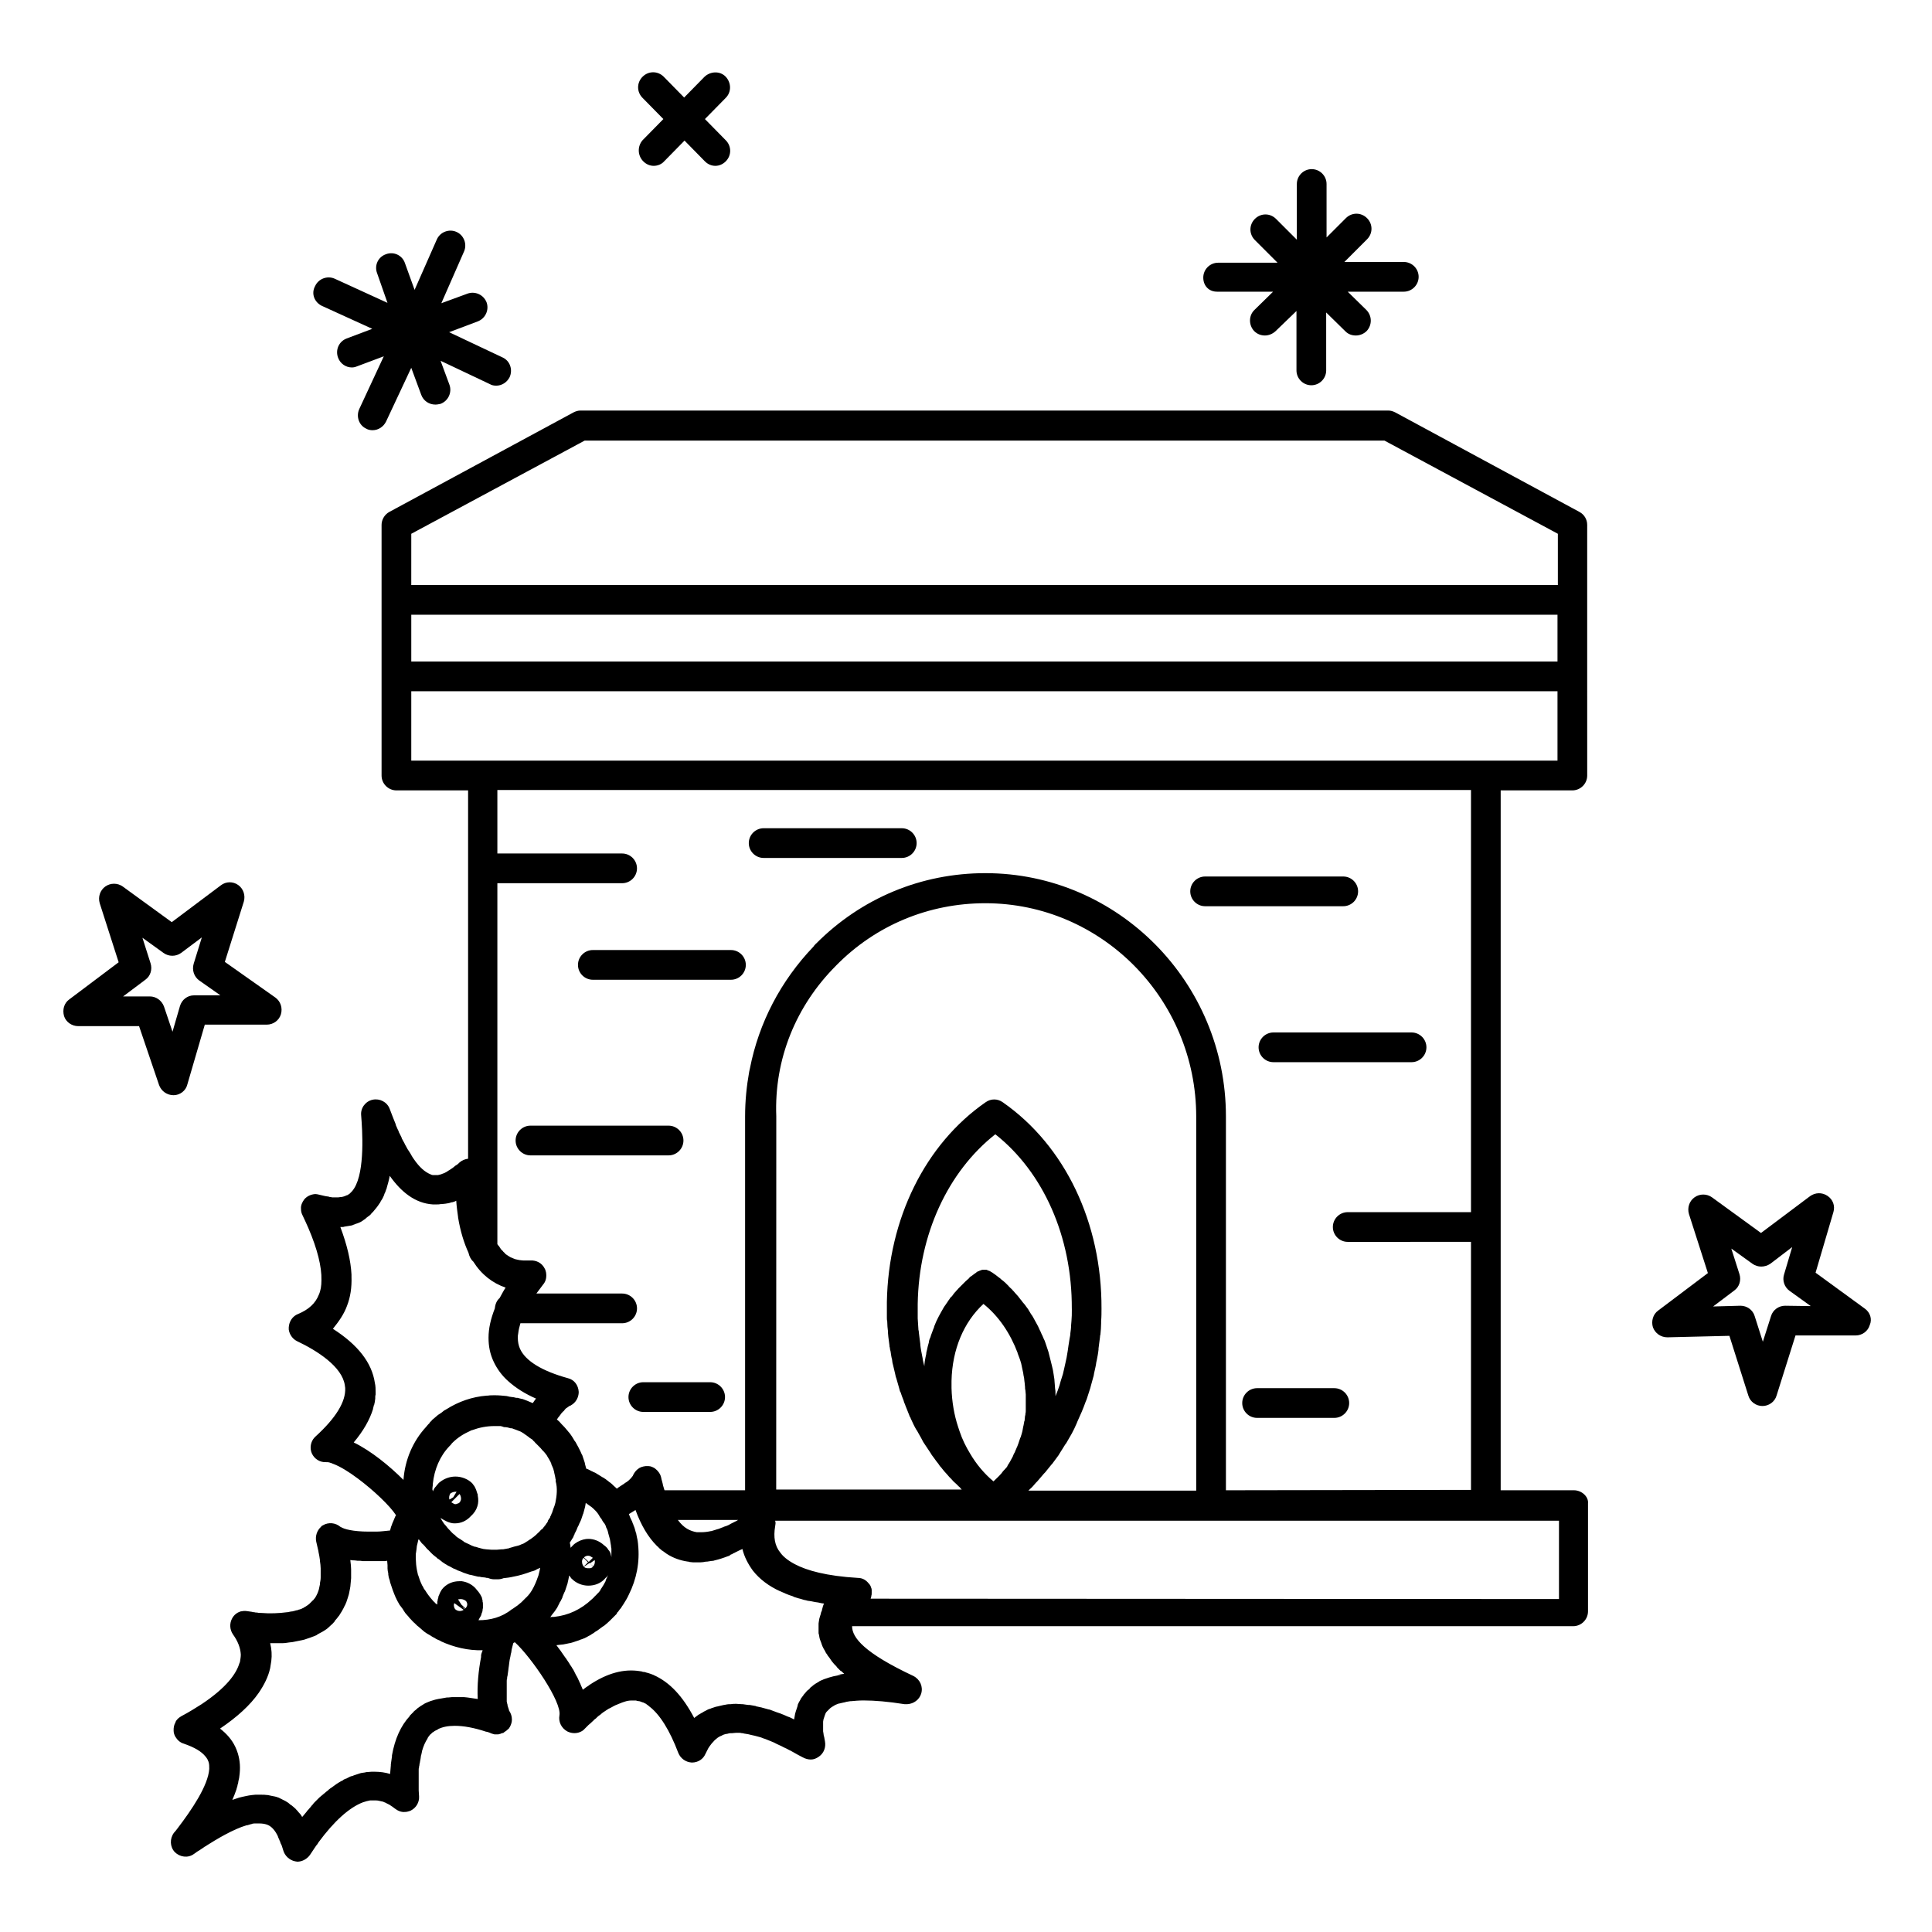 <?xml version="1.0" encoding="UTF-8"?>
<!-- Uploaded to: SVG Repo, www.svgrepo.com, Generator: SVG Repo Mixer Tools -->
<svg fill="#000000" width="800px" height="800px" version="1.1" viewBox="144 144 512 512" xmlns="http://www.w3.org/2000/svg">
 <g>
  <path d="m561.08 538.94h-19.383v-185.48h18.992c2.164 0 3.938-1.77 3.938-3.938l-0.004-26.273v-40.145c0-1.477-0.789-2.754-2.066-3.445l-48.805-26.371c-0.59-0.297-1.18-0.492-1.871-0.492h-214.02c-0.688 0-1.277 0.195-1.871 0.492l-48.805 26.371c-1.277 0.688-2.066 2.066-2.066 3.445v66.418c0 2.164 1.77 3.938 3.938 3.938h18.992v97.613c-0.789 0.098-1.574 0.395-2.262 0.984-0.297 0.297-0.59 0.59-0.984 0.789-0.195 0.098-0.297 0.195-0.492 0.395-0.098 0.098-0.297 0.195-0.395 0.297-0.195 0.098-0.395 0.297-0.59 0.395-0.098 0.098-0.195 0.098-0.297 0.195-0.195 0.098-0.395 0.195-0.59 0.395-0.098 0-0.195 0.098-0.195 0.098-0.195 0.098-0.395 0.195-0.59 0.297-0.098 0-0.195 0.098-0.297 0.098-0.195 0.098-0.297 0.098-0.492 0.195-0.297 0.098-0.492 0.098-0.789 0.195h-0.098-0.59-0.395-0.297c-0.195 0-0.395-0.098-0.59-0.195-1.477-0.59-2.953-1.871-4.43-4.035-0.195-0.297-0.492-0.688-0.688-1.082 0-0.098-0.098-0.098-0.098-0.195-0.195-0.297-0.395-0.688-0.688-1.082-0.098-0.098-0.098-0.195-0.195-0.297-0.195-0.395-0.395-0.688-0.59-1.082-0.098-0.098-0.098-0.195-0.195-0.395-0.195-0.395-0.395-0.688-0.59-1.082-0.098-0.195-0.195-0.297-0.195-0.492-0.195-0.395-0.395-0.789-0.59-1.18-0.098-0.195-0.195-0.297-0.195-0.492-0.195-0.395-0.395-0.789-0.59-1.277-0.098-0.195-0.195-0.395-0.195-0.59-0.195-0.492-0.395-0.984-0.59-1.477-0.098-0.195-0.098-0.297-0.195-0.492-0.297-0.688-0.492-1.379-0.789-2.066-0.688-1.871-2.656-2.856-4.527-2.461-1.871 0.395-3.246 2.164-3.051 4.133 0.297 3.738 1.082 14.762-1.871 19.387-0.195 0.297-0.395 0.59-0.59 0.789 0 0-0.098 0.098-0.098 0.098l-0.098 0.098c-0.098 0.098-0.195 0.195-0.297 0.297l-0.098 0.098c-0.195 0.098-0.395 0.297-0.59 0.395h-0.098c-0.395 0.195-0.887 0.395-1.477 0.492h-0.195c-0.195 0-0.395 0.098-0.688 0.098h-0.297-0.59-0.492c-0.195 0-0.395 0-0.59-0.098-0.195 0-0.395 0-0.492-0.098-0.195 0-0.395-0.098-0.688-0.098-0.195 0-0.297-0.098-0.492-0.098-0.395-0.098-0.789-0.195-1.277-0.297-0.395-0.098-0.789-0.195-1.082-0.195h-0.098c-1.082 0.098-2.066 0.492-2.856 1.379-0.59 0.789-0.984 1.672-0.887 2.559 0 0.59 0.098 1.082 0.395 1.672 0.59 1.18 1.082 2.363 1.574 3.445 2.363 5.512 3.543 10.234 3.445 13.777 0 1.477-0.195 2.754-0.688 3.836-0.887 2.262-2.656 3.938-5.512 5.117-1.477 0.59-2.363 1.969-2.461 3.543v0.395 0.195c0.195 1.277 0.984 2.461 2.164 3.051 5.41 2.559 12.004 6.789 12.695 11.711 0 0.195 0.098 0.492 0.098 0.688 0.195 3.641-2.461 7.969-7.871 12.891-0.098 0.098-0.195 0.195-0.297 0.297-0.984 1.082-1.277 2.754-0.688 4.133 0.688 1.574 2.262 2.461 3.836 2.363h0.195c0.395 0 0.789 0.098 1.277 0.297 0.098 0 0.098 0 0.195 0.098 0.098 0 0.195 0.098 0.297 0.098 1.77 0.688 4.035 2.066 6.394 3.836 4.231 3.148 8.562 7.281 10.137 9.742-0.098 0.098-0.098 0.195-0.195 0.297-0.195 0.395-0.297 0.789-0.492 1.18-0.098 0.297-0.297 0.59-0.395 0.984-0.195 0.395-0.297 0.789-0.395 1.18 0 0.098-0.098 0.297-0.098 0.395-1.18 0.098-2.461 0.297-3.641 0.297h-0.098-1.871c-4.328 0-6.594-0.688-7.379-1.18-0.098 0-0.195-0.098-0.195-0.098-1.277-1.082-3.148-1.277-4.625-0.395-0.195 0.098-0.395 0.195-0.492 0.395-1.082 0.984-1.574 2.461-1.277 3.938 0.195 0.887 0.395 1.77 0.59 2.559v0.098c0.195 0.789 0.297 1.574 0.395 2.262v0.195c0.098 0.688 0.195 1.379 0.195 1.969v0.297 1.77 0.297c0 0.59-0.098 1.082-0.195 1.574v0.297c-0.098 0.492-0.195 0.887-0.297 1.379 0 0.098-0.098 0.195-0.098 0.297-0.098 0.395-0.297 0.789-0.492 1.18 0 0.098-0.098 0.098-0.098 0.195-0.195 0.395-0.395 0.688-0.688 0.984-0.098 0.098-0.098 0.195-0.195 0.195-0.098 0.098-0.195 0.195-0.297 0.297l-0.691 0.691c-0.098 0.098-0.297 0.195-0.395 0.297-0.195 0.098-0.395 0.297-0.59 0.395-0.195 0.098-0.395 0.195-0.492 0.297-0.098 0.098-0.297 0.098-0.395 0.195-0.195 0.098-0.395 0.195-0.492 0.195s-0.195 0.098-0.395 0.098c-0.195 0.098-0.395 0.195-0.688 0.195-0.098 0-0.195 0.098-0.297 0.098-0.297 0.098-0.492 0.098-0.789 0.195h-0.195c-0.297 0.098-0.688 0.098-0.984 0.195h-0.098c-2.164 0.297-4.625 0.395-6.988 0.195h-0.195c-0.297 0-0.492 0-0.789-0.098-0.297 0-0.492 0-0.789-0.098-0.195 0-0.395 0-0.59-0.098-0.492-0.098-0.887-0.098-1.379-0.195-0.59-0.098-1.18 0-1.672 0.098-0.887 0.297-1.672 0.887-2.164 1.77-0.789 1.379-0.688 3.051 0.195 4.328 1.277 1.77 1.969 3.543 2.066 5.312 0 0.59-0.098 1.18-0.195 1.77 0 0.195-0.098 0.395-0.195 0.59-0.789 2.656-3.344 6.394-10.035 10.824-1.574 0.984-3.246 2.066-5.312 3.148-0.688 0.395-1.277 0.887-1.574 1.574v0.098c-0.195 0.297-0.297 0.59-0.395 0.984-0.098 0.395-0.098 0.789-0.098 1.18 0 0.59 0.195 1.18 0.492 1.672 0.492 0.789 1.18 1.477 2.164 1.77 2.856 0.984 4.723 2.066 5.805 3.445 0 0 0.098 0.098 0.098 0.098 0.098 0.195 0.297 0.395 0.395 0.59 0.098 0.195 0.195 0.492 0.297 0.688 0.195 0.59 0.195 1.18 0.195 1.871-0.297 4.43-4.625 10.824-8.461 15.844-0.297 0.395-0.59 0.789-0.887 1.082-1.18 1.574-1.082 3.738 0.195 5.117 1.379 1.379 3.543 1.672 5.117 0.492 0.195-0.098 0.395-0.297 0.688-0.492 0.098-0.098 0.195-0.098 0.297-0.195 0.195-0.098 0.297-0.195 0.492-0.297 0.195-0.098 0.395-0.297 0.59-0.395 0.098-0.098 0.195-0.098 0.297-0.195 0.297-0.195 0.492-0.395 0.789-0.492 0 0 0.098 0 0.098-0.098 2.953-1.871 7.086-4.328 10.629-5.41h0.195c0.297-0.098 0.688-0.195 0.984-0.297 0.098 0 0.195 0 0.297-0.098 0.297-0.098 0.59-0.098 0.789-0.098h0.492 0.688c0.688 0 1.379 0.098 1.969 0.297 1.18 0.395 2.164 1.477 2.953 3.148v0.098c0.098 0.297 0.297 0.59 0.395 0.887 0 0.098 0 0.098 0.098 0.195 0.098 0.297 0.195 0.688 0.395 0.984 0 0.098 0 0.098 0.098 0.195 0.098 0.395 0.297 0.887 0.395 1.277 0.395 1.477 1.672 2.656 3.148 2.953 0.195 0 0.395 0.098 0.59 0.098 1.277 0 2.559-0.688 3.344-1.77 0.395-0.59 0.789-1.18 1.18-1.77 0.297-0.395 0.492-0.789 0.789-1.082 0.098-0.195 0.195-0.297 0.297-0.492 4.133-5.609 8.168-9.25 11.809-10.629 0.297-0.098 0.59-0.195 0.984-0.297 0.297-0.098 0.59-0.098 0.887-0.195h0.395 0.492 0.59 0.098c0.59 0 1.082 0.195 1.672 0.297h0.098c0.195 0.098 0.492 0.195 0.688 0.297 0.098 0 0.098 0 0.195 0.098 0.195 0.098 0.395 0.195 0.59 0.297 0.098 0 0.098 0.098 0.195 0.098 0.195 0.098 0.395 0.195 0.59 0.395 0.098 0 0.098 0.098 0.195 0.098 0.297 0.195 0.492 0.395 0.789 0.59 0.789 0.59 1.672 0.984 2.656 0.887 0.395 0 0.789-0.098 1.082-0.195 0.195-0.098 0.395-0.098 0.492-0.195 1.379-0.688 2.262-2.164 2.164-3.738 0-0.492-0.098-1.082-0.098-1.574v-0.492-0.984-0.59-0.789-0.688-0.688-0.688-0.59c0-0.195 0-0.395 0.098-0.59 0-0.195 0-0.395 0.098-0.59 0-0.195 0-0.395 0.098-0.59 0-0.195 0.098-0.395 0.098-0.59 0-0.195 0.098-0.297 0.098-0.492 0-0.195 0.098-0.492 0.098-0.688 0-0.098 0-0.195 0.098-0.395 0.098-0.297 0.098-0.59 0.195-0.887v-0.098c0.395-1.379 0.887-2.461 1.477-3.344v-0.098c0.098-0.195 0.297-0.395 0.395-0.59l0.098-0.098c0.098-0.098 0.195-0.297 0.395-0.395 0.098-0.098 0.195-0.195 0.297-0.297 0.098-0.098 0.195-0.195 0.297-0.195 0.098-0.098 0.297-0.195 0.395-0.297 0.098 0 0.098-0.098 0.195-0.098 0.195-0.098 0.395-0.195 0.59-0.297 0 0 0.098 0 0.098-0.098 1.18-0.59 2.656-0.887 4.43-0.887 2.363 0 5.117 0.492 8.363 1.574h0.098c0.492 0.098 0.887 0.297 1.379 0.492 0.195 0.098 0.492 0.098 0.688 0.195h0.59 0.098 0.195c0.195 0 0.297 0 0.492-0.098 0.098 0 0.195 0 0.297-0.098 0.098 0 0.195-0.098 0.297-0.098 0.098 0 0.297-0.098 0.395-0.098 0 0 0.098 0 0.098-0.098 0.492-0.297 0.984-0.688 1.379-1.082 0.098-0.195 0.195-0.297 0.297-0.492 0.297-0.59 0.492-1.18 0.492-1.871 0-0.887-0.297-1.672-0.688-2.262-0.098-0.098-0.098-0.195-0.098-0.297 0-0.098-0.098-0.195-0.098-0.297 0-0.098-0.098-0.195-0.098-0.297 0-0.098-0.098-0.195-0.098-0.297 0-0.098-0.098-0.297-0.098-0.395s0-0.297-0.098-0.395c0-0.098 0-0.297-0.098-0.492v-0.492-0.492-0.59-0.59-0.59-0.59-0.688-0.688-0.688c0-0.195 0-0.492 0.098-0.688 0-0.195 0-0.492 0.098-0.688 0-0.195 0.098-0.492 0.098-0.688s0.098-0.492 0.098-0.688c0-0.297 0.098-0.492 0.098-0.789 0-0.195 0.098-0.492 0.098-0.688 0-0.297 0.098-0.59 0.098-0.789 0-0.195 0.098-0.492 0.098-0.688 0.098-0.297 0.098-0.59 0.195-0.887 0-0.195 0.098-0.395 0.098-0.59 0.098-0.297 0.195-0.688 0.195-0.984 0-0.195 0.098-0.395 0.098-0.492 0.098-0.395 0.195-0.789 0.297-1.18 0-0.098 0.098-0.195 0.098-0.297 0.098-0.098 0.195-0.098 0.395-0.195 4.328 3.938 12.496 15.844 11.809 19.387-0.297 1.672 0.492 3.344 2.066 4.231 0.984 0.492 2.066 0.59 3.051 0.297 0.59-0.195 1.18-0.492 1.574-0.984 0.297-0.297 0.59-0.59 0.887-0.887 0 0 0.098-0.098 0.098-0.098 0.195-0.195 0.492-0.395 0.688-0.59 0.098-0.098 0.195-0.195 0.297-0.297 0.195-0.195 0.395-0.297 0.492-0.492 0.098-0.098 0.297-0.195 0.395-0.297 0.098-0.098 0.297-0.195 0.395-0.395 0.195-0.098 0.297-0.297 0.492-0.395 0.098-0.098 0.297-0.195 0.395-0.297 0.195-0.098 0.297-0.297 0.492-0.395 0.098-0.098 0.195-0.195 0.395-0.297 0.195-0.098 0.395-0.297 0.59-0.395 0.098-0.098 0.195-0.098 0.297-0.195 0.195-0.098 0.395-0.297 0.688-0.395 0.098 0 0.098-0.098 0.195-0.098 0.59-0.297 1.18-0.688 1.77-0.887 0.098 0 0.098 0 0.195-0.098 0.297-0.098 0.492-0.195 0.789-0.297 0.098 0 0.098 0 0.195-0.098 0.297-0.098 0.59-0.195 0.887-0.297 0.59-0.195 1.18-0.297 1.77-0.297h0.098 0.59 0.395c0.098 0 0.195 0 0.395 0.098 0.195 0 0.395 0.098 0.59 0.098h0.098c0.297 0.098 0.492 0.195 0.789 0.297h0.098c0.195 0.098 0.395 0.195 0.59 0.297 0.098 0 0.195 0.098 0.195 0.098 0.098 0.098 0.297 0.195 0.395 0.297 0.098 0.098 0.297 0.195 0.395 0.297l0.098 0.098c2.754 2.066 5.41 6.297 7.676 12.301 0.59 1.477 1.969 2.461 3.543 2.559h0.098c1.574 0 2.953-0.887 3.543-2.262 0.195-0.395 0.395-0.789 0.59-1.18 0.098-0.098 0.098-0.195 0.195-0.395 0.195-0.195 0.297-0.492 0.492-0.688 0.098-0.098 0.195-0.297 0.297-0.395 0.195-0.297 0.492-0.492 0.688-0.789 0.098-0.098 0.195-0.195 0.297-0.297 0.195-0.098 0.297-0.297 0.492-0.395 0.098-0.098 0.195-0.195 0.395-0.297 0.297-0.195 0.492-0.297 0.789-0.395 0.098 0 0.098-0.098 0.195-0.098 0.297-0.195 0.688-0.297 1.082-0.395h0.195c0.297-0.098 0.688-0.195 1.082-0.195h0.297c0.395 0 0.688-0.098 1.082-0.098h0.395c0.395 0 0.789 0 1.082 0.098 0.195 0 0.395 0 0.59 0.098 0.395 0.098 0.789 0.098 1.18 0.195 0.297 0.098 0.492 0.098 0.789 0.195 0.297 0.098 0.59 0.098 0.887 0.195 0.492 0.098 0.984 0.297 1.477 0.395 0.297 0.098 0.59 0.195 0.789 0.297 0.297 0.098 0.688 0.195 1.082 0.395 0.297 0.098 0.688 0.297 0.984 0.395 0.492 0.195 0.984 0.395 1.477 0.688 0.395 0.195 0.887 0.395 1.277 0.59 0.297 0.195 0.59 0.297 0.984 0.492 0.492 0.195 0.887 0.492 1.379 0.688 0.297 0.195 0.59 0.297 0.887 0.492 0.688 0.395 1.379 0.789 2.164 1.18 0.098 0 0.098 0.098 0.195 0.098 0.688 0.395 1.477 0.59 2.164 0.59 0.789 0 1.477-0.297 2.164-0.789 1.277-0.887 1.871-2.461 1.574-4.035-0.098-0.395-0.098-0.688-0.195-1.082 0-0.098 0-0.195-0.098-0.297 0-0.195-0.098-0.395-0.098-0.688 0-0.195-0.098-0.395-0.098-0.59v-0.492-0.688-0.395-0.688-0.297c0-0.195 0.098-0.395 0.098-0.59 0-0.098 0.098-0.195 0.098-0.297 0.098-0.195 0.098-0.395 0.195-0.59 0-0.098 0.098-0.195 0.098-0.297 0.098-0.195 0.098-0.297 0.195-0.492 0.098-0.098 0.098-0.195 0.195-0.297 0.098-0.098 0.195-0.195 0.297-0.297 0.098-0.098 0.195-0.195 0.297-0.297 0.098-0.098 0.297-0.297 0.395-0.395 0.098-0.098 0.297-0.195 0.395-0.297 0.195-0.098 0.297-0.195 0.492-0.297 0.195-0.098 0.297-0.195 0.492-0.297 0.195-0.098 0.297-0.098 0.492-0.195 0.195-0.098 0.492-0.195 0.688-0.195 0.098 0 0.297-0.098 0.395-0.098 0.297-0.098 0.59-0.098 0.887-0.195 0.098 0 0.195 0 0.297-0.098 0.395-0.098 0.789-0.098 1.18-0.195h0.195c0.984-0.098 2.164-0.195 3.344-0.195 2.953 0 6.496 0.297 10.824 0.984h0.098 0.688c1.672-0.098 3.148-1.18 3.641-2.754 0.59-1.871-0.297-3.836-2.066-4.723-12.988-6.102-16.234-10.137-16.234-13.188h191.09c2.164 0 3.938-1.77 3.938-3.938v-28.633c0.18-1.684-1.59-3.453-3.758-3.453zm-194.24 48.902c-0.492 0.098-0.984 0.195-1.477 0.297-0.195 0-0.297 0.098-0.492 0.098-0.395 0.098-0.688 0.195-1.082 0.297-0.195 0.098-0.395 0.098-0.59 0.195-0.297 0.098-0.59 0.195-0.887 0.297-0.195 0.098-0.395 0.195-0.688 0.297-0.195 0.098-0.492 0.195-0.688 0.395-0.195 0.098-0.492 0.297-0.688 0.395-0.195 0.098-0.395 0.297-0.59 0.395-0.195 0.195-0.395 0.297-0.59 0.492-0.195 0.098-0.395 0.297-0.492 0.492-0.195 0.195-0.395 0.395-0.59 0.492l-0.195 0.195c-0.195 0.195-0.297 0.395-0.492 0.59 0 0-0.098 0.098-0.098 0.098-0.098 0.098-0.195 0.195-0.297 0.395-0.098 0.098-0.195 0.297-0.297 0.395-0.098 0.098-0.195 0.297-0.297 0.395-0.098 0.098-0.195 0.297-0.195 0.395-0.098 0.195-0.195 0.297-0.297 0.492-0.098 0.098-0.098 0.195-0.195 0.395-0.098 0.195-0.195 0.297-0.195 0.492 0 0.098-0.098 0.195-0.098 0.395-0.098 0.195-0.098 0.395-0.195 0.59 0 0.098-0.098 0.195-0.098 0.297-0.098 0.195-0.098 0.395-0.195 0.59 0 0.098 0 0.195-0.098 0.297-0.098 0.492-0.195 1.082-0.297 1.672-0.195-0.098-0.395-0.195-0.59-0.297-0.395-0.195-0.789-0.395-1.18-0.492-0.297-0.098-0.59-0.297-0.887-0.395-0.297-0.098-0.688-0.297-0.984-0.395-0.297-0.098-0.59-0.195-0.887-0.297-0.492-0.195-1.082-0.395-1.574-0.59-0.195-0.098-0.492-0.195-0.688-0.195-0.395-0.098-0.688-0.195-1.082-0.297-0.195-0.098-0.492-0.098-0.688-0.195-0.492-0.098-0.887-0.195-1.379-0.297-0.098 0-0.195 0-0.195-0.098-0.59-0.098-1.082-0.195-1.672-0.297h-0.395c-0.492-0.098-0.984-0.098-1.379-0.195h-0.195c-0.59 0-1.082-0.098-1.574-0.098-0.492 0-0.984 0-1.477 0.098h-0.297c-0.492 0-0.887 0.098-1.379 0.195h-0.098c-0.492 0.098-0.887 0.195-1.277 0.297-0.098 0-0.297 0.098-0.395 0.098-0.195 0-0.297 0.098-0.492 0.098-0.098 0-0.195 0.098-0.297 0.098-0.297 0.098-0.59 0.195-0.887 0.297-0.195 0.098-0.395 0.195-0.59 0.195-0.297 0.098-0.59 0.297-0.789 0.395-0.195 0.098-0.395 0.195-0.59 0.297-0.195 0.098-0.395 0.297-0.688 0.395-0.195 0.098-0.395 0.297-0.688 0.395-0.098 0.098-0.297 0.195-0.395 0.297-0.297 0.195-0.492 0.395-0.789 0.59-3.051-5.805-6.496-9.445-10.629-11.316-0.098 0-0.098-0.098-0.195-0.098-0.297-0.098-0.492-0.195-0.789-0.297-0.195-0.098-0.395-0.098-0.59-0.195-0.098 0-0.297-0.098-0.395-0.098-0.195-0.098-0.395-0.098-0.688-0.195h-0.195c-0.098 0-0.195 0-0.297-0.098-0.195 0-0.395-0.098-0.59-0.098-4.231-0.688-8.66 0.492-13.383 3.641 0 0-0.098 0-0.098 0.098-0.59 0.395-1.082 0.688-1.672 1.18-0.195-0.59-0.492-1.082-0.688-1.672-0.098-0.098-0.098-0.195-0.195-0.395-0.195-0.395-0.395-0.887-0.59-1.277-0.098-0.195-0.195-0.297-0.297-0.492-0.195-0.395-0.395-0.789-0.59-1.18-0.098-0.195-0.195-0.395-0.297-0.492-0.195-0.395-0.492-0.789-0.688-1.082-0.098-0.195-0.195-0.297-0.297-0.492-0.297-0.395-0.492-0.789-0.789-1.18-0.098-0.098-0.195-0.297-0.297-0.395-0.297-0.395-0.59-0.887-0.887-1.277-0.098-0.098-0.098-0.195-0.195-0.297-0.395-0.492-0.789-1.082-1.18-1.574 0.297 0 0.492-0.098 0.789-0.098s0.688-0.098 0.984-0.098c0.297-0.098 0.688-0.098 0.984-0.195s0.59-0.098 0.984-0.195 0.688-0.195 0.984-0.297c0.297-0.098 0.59-0.195 0.887-0.297 0.395-0.098 0.688-0.297 1.082-0.395 0.297-0.098 0.492-0.195 0.789-0.297 0.395-0.195 0.789-0.395 1.082-0.59 0.195-0.098 0.492-0.195 0.688-0.395 0.395-0.195 0.789-0.492 1.18-0.789 0.195-0.098 0.395-0.195 0.492-0.297 0.492-0.395 0.984-0.688 1.477-1.082 0.098 0 0.098-0.098 0.195-0.098 0.492-0.395 1.082-0.887 1.574-1.379l1.77-1.77c0.098-0.098 0.098-0.098 0.098-0.195v-0.098l0.098-0.098 0.098-0.098s0.098-0.098 0.098-0.098c0.098-0.098 0.195-0.195 0.195-0.297 0 0 0.098-0.098 0.098-0.098 0.098-0.195 0.297-0.395 0.395-0.492s0.195-0.195 0.195-0.297c0.195-0.297 0.395-0.59 0.59-0.887 0.492-0.789 0.984-1.574 1.379-2.461 2.066-4.133 2.953-8.66 2.461-13.285v-0.098c0-0.297-0.098-0.492-0.098-0.789 0-0.195-0.098-0.395-0.098-0.59 0-0.098-0.098-0.195-0.098-0.395-0.098-0.297-0.098-0.688-0.195-0.984 0-0.098 0-0.195-0.098-0.297-0.098-0.395-0.195-0.688-0.297-1.082-0.098-0.297-0.195-0.59-0.297-0.789-0.098-0.195-0.098-0.395-0.195-0.492-0.098-0.395-0.297-0.789-0.492-1.18-0.098-0.098-0.098-0.297-0.195-0.395-0.098-0.297-0.195-0.492-0.297-0.789 0 0 0-0.098-0.098-0.195 0.098 0 0.098-0.098 0.195-0.098 0.492-0.297 1.082-0.688 1.574-0.984 1.477 4.035 3.344 7.184 5.609 9.445 0 0 0 0.098 0.098 0.098 0.195 0.195 0.395 0.297 0.492 0.492 0.195 0.195 0.492 0.395 0.688 0.59 0.098 0.098 0.195 0.195 0.297 0.195 0.395 0.297 0.688 0.492 1.082 0.789 1.672 1.082 3.543 1.77 5.609 2.066 0.098 0 0.297 0 0.395 0.098 0.297 0 0.688 0.098 0.984 0.098h0.59 0.395 0.789 0.195c0.492 0 0.984-0.098 1.477-0.195h0.297c0.395-0.098 0.887-0.098 1.277-0.195h0.195 0.098c0.098 0 0.195-0.098 0.297-0.098 1.277-0.297 2.461-0.688 3.738-1.18 0.195 0 0.297-0.098 0.395-0.195 0 0 0.098 0 0.098-0.098 0.098-0.098 0.297-0.098 0.395-0.195h0.098s0.098 0 0.098-0.098l0.195-0.098c0.098-0.098 0.297-0.098 0.395-0.195 0.098 0 0.098-0.098 0.195-0.098 0.195-0.098 0.395-0.195 0.59-0.297 0.395-0.195 0.789-0.395 1.277-0.59 0.492 2.066 1.477 3.938 2.754 5.707 1.77 2.262 4.231 4.133 7.281 5.512h0.098c0.297 0.195 0.688 0.297 1.082 0.492 0.098 0 0.098 0.098 0.195 0.098 0.297 0.098 0.688 0.297 0.984 0.395 0.098 0 0.195 0.098 0.297 0.098 0.297 0.098 0.688 0.195 0.984 0.395 0.098 0 0.195 0.098 0.297 0.098 0.297 0.098 0.688 0.195 0.984 0.297 0.098 0 0.297 0.098 0.395 0.098 0.297 0.098 0.688 0.195 0.984 0.297 0.195 0 0.297 0.098 0.492 0.098 0.297 0.098 0.688 0.195 0.984 0.195 0.195 0 0.395 0.098 0.59 0.098 0.297 0.098 0.59 0.098 0.984 0.195 0.195 0 0.492 0.098 0.688 0.098 0.297 0.098 0.59 0.098 0.887 0.195 0.195 0 0.492 0.098 0.688 0.098-0.195 0.297-0.297 0.688-0.395 0.984v0.098c-0.098 0.195-0.098 0.395-0.195 0.688v0.098c0 0.098 0 0.098-0.098 0.195-0.098 0.195-0.195 0.492-0.195 0.688-0.098 0.195-0.098 0.395-0.195 0.59-0.098 0.195-0.098 0.492-0.195 0.688 0 0.195-0.098 0.395-0.098 0.59s-0.098 0.395-0.098 0.688v0.59 0.59 0.59 0.59c0 0.195 0 0.395 0.098 0.492 0 0.195 0.098 0.395 0.098 0.59 0 0.195 0.098 0.395 0.098 0.492 0.098 0.195 0.098 0.395 0.195 0.59 0.098 0.195 0.098 0.297 0.195 0.492s0.098 0.395 0.195 0.59c0.098 0.195 0.098 0.297 0.195 0.492 0.098 0.195 0.195 0.395 0.297 0.59 0.098 0.195 0.195 0.297 0.297 0.492 0.098 0.195 0.195 0.395 0.297 0.59 0.098 0.098 0.195 0.297 0.297 0.395 0.098 0.195 0.195 0.395 0.395 0.59 0.098 0.098 0.195 0.297 0.297 0.395 0.098 0.195 0.297 0.395 0.395 0.59 0.098 0.098 0.195 0.297 0.297 0.395 0.195 0.195 0.297 0.395 0.492 0.59 0.098 0.098 0.195 0.195 0.297 0.297 0.195 0.195 0.395 0.395 0.492 0.59 0.098 0.098 0.195 0.195 0.297 0.297 0.195 0.195 0.395 0.395 0.59 0.59h0.098c0.297 0.297 0.59 0.492 0.887 0.789-0.688 0.098-1.277 0.195-1.871 0.297 1.074-0.102 0.973-0.004 0.973-0.004zm-95.348-4.918v0.195c-0.688 3.543-1.082 7.578-0.887 11.121h-0.098c-0.688-0.098-1.379-0.195-1.969-0.297-0.195 0-0.492-0.098-0.688-0.098-0.59-0.098-1.082-0.098-1.574-0.098h-0.984-0.688c-0.59 0-1.18 0-1.77 0.098h-0.395c-0.59 0.098-1.18 0.195-1.672 0.297-0.195 0-0.395 0.098-0.59 0.098-0.297 0.098-0.59 0.098-0.887 0.195-0.395 0.098-0.887 0.297-1.277 0.395-0.195 0.098-0.297 0.098-0.492 0.195-0.492 0.195-0.984 0.395-1.379 0.688-0.492 0.297-0.984 0.59-1.477 0.984 0 0-0.098 0-0.098 0.098l-0.098 0.098c-0.195 0.098-0.297 0.297-0.492 0.395-0.098 0.098-0.297 0.195-0.395 0.395l-0.297 0.297c-0.195 0.195-0.395 0.395-0.59 0.59l-0.098 0.098v0.098c-2.363 2.559-3.938 6.004-4.723 10.43v0.297c-0.098 0.688-0.195 1.379-0.297 2.066v0.297c-0.098 0.789-0.098 1.477-0.195 2.262-1.277-0.395-2.656-0.59-4.035-0.59h-0.492-0.395c-0.395 0-0.887 0.098-1.277 0.098h-0.098c-0.098 0-0.297 0.098-0.395 0.098-0.195 0-0.492 0.098-0.688 0.098-0.195 0-0.395 0.098-0.492 0.098-0.195 0.098-0.395 0.098-0.59 0.195-0.195 0.098-0.395 0.098-0.59 0.195-0.195 0.098-0.395 0.098-0.59 0.195-0.195 0.098-0.395 0.195-0.59 0.195-0.195 0.098-0.395 0.098-0.492 0.195-0.195 0.098-0.395 0.195-0.59 0.297-0.195 0.098-0.297 0.195-0.492 0.195-0.195 0.098-0.492 0.195-0.688 0.395-0.098 0.098-0.297 0.195-0.395 0.195-0.887 0.492-1.77 1.082-2.656 1.77-0.098 0.098-0.195 0.098-0.297 0.195-0.297 0.195-0.492 0.395-0.688 0.59-0.098 0.098-0.297 0.195-0.395 0.297-0.195 0.195-0.492 0.395-0.688 0.59-0.195 0.098-0.297 0.297-0.492 0.395-0.195 0.195-0.492 0.395-0.688 0.59-0.195 0.195-0.297 0.297-0.492 0.492-0.195 0.195-0.395 0.395-0.688 0.688-0.195 0.195-0.395 0.395-0.492 0.59-0.195 0.195-0.395 0.395-0.59 0.688-0.195 0.195-0.395 0.492-0.59 0.688-0.195 0.195-0.395 0.395-0.492 0.59-0.297 0.395-0.688 0.789-0.984 1.18l-0.195 0.195c0-0.098-0.098-0.098-0.098-0.195-0.195-0.297-0.297-0.492-0.492-0.688-0.098-0.098-0.098-0.098-0.195-0.195-0.195-0.195-0.297-0.395-0.492-0.59-0.098-0.098-0.098-0.098-0.195-0.195-0.195-0.195-0.297-0.395-0.492-0.492-0.098-0.098-0.098-0.098-0.195-0.195-0.195-0.195-0.395-0.297-0.59-0.492-0.098-0.098-0.098-0.098-0.195-0.098-0.195-0.195-0.395-0.297-0.59-0.492l-0.098-0.098c-0.297-0.195-0.492-0.297-0.789-0.492-0.59-0.297-1.18-0.59-1.77-0.887-0.492-0.195-0.887-0.297-1.379-0.395h-0.098c-0.492-0.098-0.984-0.195-1.379-0.297h-0.098c-0.59-0.098-1.18-0.098-1.77-0.098h-0.789-0.688c-0.297 0-0.688 0.098-0.984 0.098-0.195 0-0.395 0.098-0.688 0.098-0.297 0.098-0.688 0.098-0.984 0.195-0.297 0.098-0.59 0.098-0.887 0.195-0.297 0.098-0.492 0.098-0.789 0.195-0.59 0.195-1.18 0.395-1.77 0.59 0.395-0.887 0.789-1.871 1.082-2.754 0-0.098 0.098-0.297 0.098-0.395 0.098-0.297 0.195-0.492 0.195-0.789 0.098-0.297 0.195-0.492 0.195-0.789 0-0.195 0.098-0.297 0.098-0.492 0.098-0.395 0.195-0.789 0.195-1.082 0.297-2.066 0.195-4.035-0.395-6.004-0.195-0.59-0.395-1.18-0.688-1.77-0.887-1.871-2.262-3.445-4.035-4.82 4.527-3.051 7.969-6.199 10.234-9.445 1.477-2.164 2.559-4.328 3.051-6.594 0.098-0.59 0.195-1.277 0.297-1.871 0.195-1.574 0.098-3.148-0.297-4.723h0.098 2.461 0.59c0.688 0 1.277-0.098 1.871-0.195 0.297 0 0.59-0.098 0.887-0.098 0.492-0.098 0.984-0.195 1.477-0.297 0.297-0.098 0.688-0.098 0.984-0.195 0.492-0.098 0.887-0.195 1.379-0.395 0.297-0.098 0.59-0.195 0.887-0.297 0.395-0.195 0.887-0.297 1.277-0.492 0.297-0.098 0.492-0.195 0.688-0.395 0.395-0.195 0.887-0.492 1.277-0.688 0.195-0.098 0.297-0.195 0.492-0.297 0.492-0.297 0.887-0.59 1.277-0.984 0.098-0.098 0.098-0.098 0.195-0.195 0.492-0.395 0.887-0.789 1.277-1.277v-0.098c0.195-0.195 0.395-0.492 0.59-0.688 0.098-0.098 0.195-0.297 0.297-0.395 0.195-0.195 0.395-0.492 0.492-0.688 0.195-0.297 0.297-0.492 0.492-0.789 0.195-0.297 0.297-0.59 0.492-0.887 0.098-0.297 0.297-0.59 0.395-0.789 0.098-0.297 0.297-0.59 0.395-0.984 0.098-0.297 0.195-0.59 0.297-0.887 0.098-0.297 0.195-0.688 0.297-0.984 0.098-0.297 0.098-0.688 0.195-0.984 0.098-0.297 0.098-0.688 0.195-1.082 0-0.395 0.098-0.789 0.098-1.082 0-0.395 0.098-0.688 0.098-1.082v-1.379-0.984c0-0.688-0.098-1.477-0.195-2.262v-0.195c0.395 0.098 0.688 0.098 1.082 0.098 0.297 0 0.59 0.098 0.789 0.098h0.297c0.395 0 0.688 0 1.082 0.098h0.098 2.363 0.098 1.082 0.297 0.789 0.59 0.297c0.297 0 0.59 0 0.887-0.098 0 0.395 0.098 0.789 0.098 1.18v0.395 0.492c0 0.395 0.098 0.887 0.195 1.277v0.297c0 0.195 0.098 0.395 0.098 0.59 0 0.098 0.098 0.297 0.098 0.395 0.098 0.195 0.098 0.395 0.195 0.59 0 0.195 0.098 0.297 0.098 0.492 0.395 1.277 0.887 2.656 1.477 4.035 0.098 0.098 0.098 0.195 0.195 0.395 0.098 0.195 0.195 0.395 0.297 0.59 0.098 0.195 0.297 0.492 0.395 0.688 0.098 0.195 0.195 0.395 0.395 0.59 0.195 0.297 0.395 0.492 0.59 0.789 0.098 0.195 0.195 0.297 0.297 0.492 0.098 0.195 0.297 0.395 0.395 0.59 0.297 0.297 0.492 0.59 0.789 0.887 0.195 0.297 0.395 0.492 0.688 0.789 0.297 0.297 0.59 0.688 0.984 0.984l0.395 0.395c0.195 0.195 0.395 0.395 0.688 0.59l0.098 0.098c0.195 0.195 0.395 0.297 0.59 0.492l0.098 0.098c0.195 0.195 0.492 0.395 0.688 0.59 0.395 0.297 0.984 0.688 1.574 0.984 0.395 0.297 0.789 0.492 1.18 0.688 0.395 0.297 0.887 0.492 1.379 0.688 0 0 0.098 0 0.098 0.098 0.098 0 0.098 0 0.195 0.098 3.445 1.574 7.184 2.461 11.02 2.363 0 0.098 0 0.195-0.098 0.297-0.211 0.516-0.309 0.91-0.309 1.305zm-35.523-92.891c0.887-2.262 1.277-4.82 1.18-7.676v-0.297-0.297c-0.195-3.738-1.18-7.871-2.953-12.594h0.492c0.195 0 0.395 0 0.59-0.098 0.195 0 0.395-0.098 0.59-0.098 0.195 0 0.395-0.098 0.59-0.098s0.395-0.098 0.59-0.098c0.195 0 0.395-0.098 0.59-0.195 0.195-0.098 0.395-0.098 0.492-0.195 0.195-0.098 0.395-0.098 0.59-0.195 0.195-0.098 0.297-0.098 0.492-0.195 0.297-0.098 0.59-0.297 0.887-0.492 0.098-0.098 0.297-0.195 0.395-0.297 0.195-0.098 0.395-0.195 0.492-0.395 0.098-0.098 0.297-0.195 0.395-0.297 0.098-0.098 0.195-0.195 0.297-0.195 0.098 0 0.098-0.098 0.098-0.098 0.297-0.195 0.492-0.395 0.688-0.688 0.098-0.098 0.195-0.195 0.297-0.297 0 0 0.098-0.098 0.098-0.098 0.59-0.688 1.18-1.379 1.672-2.164 0 0 0-0.098 0.098-0.098 0.195-0.395 0.395-0.789 0.688-1.18 0-0.098 0.098-0.098 0.098-0.195 0.195-0.395 0.395-0.789 0.492-1.18 0-0.098 0.098-0.098 0.098-0.195 0.195-0.395 0.297-0.887 0.492-1.277v-0.098c0.297-0.984 0.59-2.066 0.789-3.148 3.051 4.328 6.789 7.281 11.414 7.578h0.59 0.297 0.098c0.395 0 0.789 0 1.18-0.098h0.297c0.297 0 0.59-0.098 0.887-0.098 0.195 0 0.395-0.098 0.59-0.098 0.195 0 0.297-0.098 0.492-0.098 0.297-0.098 0.492-0.195 0.789-0.195 0.297-0.098 0.688-0.195 0.984-0.395 0.098 1.477 0.297 2.953 0.492 4.328v0.098c0.59 3.641 1.574 6.789 2.754 9.348 0.195 0.887 0.59 1.77 1.277 2.363 2.164 3.445 5.117 5.707 8.562 6.887-0.59 0.887-1.082 1.871-1.574 2.754-0.789 0.688-1.18 1.672-1.277 2.754-1.082 2.754-1.672 5.312-1.672 7.773 0 2.262 0.395 4.328 1.379 6.394 0.887 1.871 2.164 3.641 3.836 5.117 1.969 1.77 4.43 3.344 7.379 4.625-0.297 0.297-0.492 0.688-0.789 1.082l-0.098 0.098c-0.195-0.098-0.297-0.098-0.492-0.195-0.688-0.297-1.379-0.59-1.969-0.789-0.098 0-0.098 0-0.195-0.098h-0.098-0.098c-0.395-0.098-0.789-0.195-1.18-0.297h-0.098-0.195-0.098c-0.195-0.098-0.492-0.098-0.789-0.195h-0.195c-0.195 0-0.395-0.098-0.688-0.098-0.195 0-0.297-0.098-0.395-0.098-0.195 0-0.297-0.098-0.492-0.098-1.082-0.098-1.969-0.195-2.953-0.195h-0.297c-0.59 0-1.18 0-1.672 0.098h-0.297c-3.836 0.297-7.477 1.574-10.727 3.641 0 0-0.098 0-0.098 0.098h-0.098c-0.395 0.195-0.688 0.492-1.082 0.789-0.195 0.098-0.395 0.297-0.59 0.395-0.098 0.098-0.098 0.098-0.195 0.098-0.492 0.395-0.887 0.789-1.379 1.18-0.098 0.098-0.297 0.195-0.395 0.395-0.098 0.098-0.195 0.195-0.297 0.297-0.098 0.098-0.098 0.098-0.195 0.195 0 0-0.098 0.098-0.098 0.195-0.098 0.098-0.297 0.297-0.395 0.395-0.195 0.195-0.297 0.395-0.492 0.59-3.543 3.836-5.609 8.758-6.004 13.973v0.098c-3.738-3.738-8.562-7.676-13.188-9.938 2.559-3.051 4.231-6.004 5.117-8.855v-0.098c0.098-0.297 0.098-0.492 0.195-0.789 0-0.098 0-0.098 0.098-0.195 0.098-0.297 0.098-0.59 0.195-0.887v-0.098c0-0.195 0.098-0.492 0.098-0.688v-0.297c0-0.297 0-0.492 0.098-0.789v-0.195-0.395c0-0.789 0-1.672-0.195-2.461-0.789-5.41-4.527-10.137-11.121-14.367 1.68-2.078 2.961-3.949 3.746-6.113zm129.59-90.137c10.527-10.727 24.602-16.531 39.559-16.531 30.801 0 55.891 25.387 55.891 56.582v99.09h-44.477l0.098-0.098c0.098-0.098 0.098-0.098 0.195-0.195l0.098-0.098c0.59-0.492 1.082-1.082 1.574-1.672 0.098-0.098 0.297-0.297 0.395-0.395 0.59-0.688 1.18-1.379 1.77-2.066l0.297-0.297c0.59-0.688 1.082-1.379 1.672-2.066l0.195-0.195c0.59-0.789 1.082-1.477 1.672-2.262 0.098-0.195 0.195-0.297 0.297-0.492 0.492-0.789 0.984-1.574 1.477-2.363 0.098-0.098 0.195-0.297 0.297-0.395 0.492-0.887 0.984-1.672 1.477-2.559 0.492-0.887 0.887-1.77 1.277-2.656 0.098-0.195 0.098-0.297 0.195-0.492 0.395-0.887 0.789-1.77 1.18-2.656 0.098-0.195 0.098-0.297 0.195-0.492 0.395-0.887 0.688-1.871 1.082-2.754 0-0.098 0.098-0.195 0.098-0.297 0.297-0.887 0.59-1.77 0.887-2.754 0-0.098 0.098-0.297 0.098-0.395 0.297-0.984 0.492-1.871 0.789-2.856 0-0.195 0.098-0.395 0.098-0.59 0.195-0.984 0.492-1.969 0.59-2.953 0-0.098 0.098-0.297 0.098-0.395 0.195-0.984 0.395-1.969 0.492-2.953v-0.297c0.098-0.984 0.297-2.066 0.395-3.051 0-0.195 0-0.395 0.098-0.59 0.098-0.984 0.195-2.066 0.195-3.051v-0.59c0.098-1.082 0.098-2.164 0.098-3.246 0.098-22.73-9.645-43.199-26.176-54.711-1.379-0.984-3.148-0.984-4.527 0-16.039 11.121-25.781 30.898-26.176 52.938v3.938 0.195c0 0.297 0 0.688 0.098 0.984v0.098c0 0.887 0.098 1.77 0.195 2.559v0.395c0 0.395 0.098 0.688 0.098 1.082 0.098 0.789 0.195 1.574 0.297 2.262 0 0.195 0 0.395 0.098 0.59 0 0.297 0.098 0.688 0.195 0.984 0.098 0.688 0.195 1.477 0.395 2.164 0 0.297 0.098 0.492 0.098 0.789 0.098 0.297 0.098 0.492 0.195 0.789 0.195 0.688 0.297 1.379 0.492 2.066 0.098 0.297 0.098 0.59 0.195 0.887 0.098 0.195 0.098 0.395 0.195 0.59 0.195 0.688 0.395 1.379 0.59 2.066 0.098 0.395 0.195 0.688 0.297 1.082 0 0.098 0.098 0.297 0.195 0.395 0.195 0.688 0.492 1.379 0.789 2.164 0.098 0.395 0.195 0.688 0.395 1.082 0 0.098 0.098 0.195 0.098 0.297 0.297 0.789 0.688 1.672 0.984 2.461 0.098 0.297 0.195 0.59 0.395 0.789v0.098c0.492 1.082 0.984 2.164 1.574 3.148l0.098 0.098c0.195 0.297 0.297 0.59 0.492 0.887 0.395 0.688 0.789 1.379 1.18 2.164 0.098 0.098 0.098 0.195 0.195 0.297 0.195 0.297 0.395 0.59 0.59 0.887 0.395 0.59 0.789 1.18 1.18 1.77 0.098 0.195 0.195 0.297 0.297 0.492 0.195 0.297 0.395 0.492 0.59 0.789 0.395 0.59 0.789 1.082 1.18 1.574 0.098 0.195 0.297 0.395 0.395 0.59 0.195 0.195 0.395 0.395 0.59 0.688 0.395 0.492 0.789 0.984 1.277 1.477 0.195 0.195 0.395 0.492 0.59 0.688 0.195 0.195 0.297 0.297 0.492 0.492 0.395 0.492 0.887 0.984 1.379 1.379 0.195 0.195 0.492 0.492 0.688 0.688 0.098 0.098 0.297 0.195 0.395 0.395 0.098 0.098 0.195 0.297 0.395 0.395h-49.199l0.02-98.895c-0.59-15.156 5.215-29.324 15.844-39.953zm-101.35 142.58s-0.098 0 0 0c-0.195-0.098-0.297-0.195-0.492-0.297 0 0-0.098 0-0.098-0.098l2.164-2.164c0.297 0.395 0.395 0.887 0.395 1.277 0 0.395-0.195 0.789-0.492 1.082-0.195 0.098-0.297 0.195-0.492 0.195-0.297 0.203-0.691 0.203-0.984 0.004zm-0.098-1.672-0.984 0.59c-0.195-0.395-0.098-1.082 0.195-1.574 0.395-0.297 0.887-0.492 1.379-0.492h0.297zm36.801 18.598c-0.098 0-0.098 0.098-0.195 0.098s-0.195 0.098-0.297 0.098h-0.098-0.492c-0.395 0-0.789-0.098-0.984-0.297l-0.098-0.098 1.477-0.984 0.887 0.887c-0.004 0.102-0.102 0.199-0.199 0.297v0zm-2.656-1.375c-0.098-0.688 0.297-1.082 0.395-1.18l1.18 1.18-1.18 1.18v-0.098c-0.199-0.297-0.395-0.691-0.395-1.082zm2.262-1.578 0.098 0.098c0.098 0 0.098 0.098 0.195 0.098 0.098 0.098 0.195 0.098 0.297 0.195l-1.082 1.082-1.277-1.18c0.492-0.488 1.18-0.586 1.77-0.293zm0.688 2.66-0.887-0.789 1.277-0.887c0.102 0.297 0.102 1.082-0.391 1.676zm-35.129 8.656c0.59 0 1.18 0.297 1.477 0.59 0.297 0.492 0.492 1.082-0.195 1.871l-1.082-0.984-0.887-1.379c0 0.004 0.297-0.098 0.688-0.098zm0.984 2.66-0.59-0.789 0.688 0.688s0 0.102-0.098 0.102zm-0.195 0.195c-0.688 0.492-1.672 0.395-2.262-0.195-0.395-0.59-0.395-1.277-0.195-1.574zm3.938 2.754c0.098-0.195 0.195-0.395 0.297-0.59 0.098-0.195 0.195-0.297 0.297-0.492 0.098-0.195 0.195-0.395 0.195-0.59 0.098-0.195 0.098-0.297 0.195-0.492 0.098-0.195 0.098-0.395 0.098-0.59s0.098-0.297 0.098-0.492v-0.59-0.395c0-0.195 0-0.492-0.098-0.688v-0.297c-0.098-0.297-0.098-0.492-0.195-0.789 0-0.098 0-0.195-0.098-0.195-0.098-0.297-0.297-0.59-0.492-0.887-0.195-0.297-0.395-0.59-0.688-0.887-0.195-0.195-0.297-0.395-0.492-0.59-0.984-0.984-2.164-1.574-3.543-1.77h-0.688c-1.574 0-3.051 0.59-4.133 1.672l-0.098 0.098c-0.297 0.297-0.492 0.59-0.688 0.984-0.098 0.098-0.098 0.195-0.195 0.395-0.098 0.195-0.195 0.492-0.297 0.688-0.098 0.098-0.098 0.297-0.098 0.395-0.098 0.195-0.098 0.492-0.195 0.688 0 0.195 0 0.297-0.098 0.492v0.688 0.098c-0.098-0.098-0.195-0.195-0.297-0.195-0.098-0.098-0.297-0.195-0.395-0.395-0.195-0.195-0.395-0.297-0.492-0.492l-0.098-0.098c-0.688-0.789-1.379-1.672-1.969-2.656 0 0 0-0.098-0.098-0.098 0 0 0-0.098-0.098-0.098 0-0.098-0.098-0.098-0.098-0.195-0.098-0.195-0.195-0.395-0.297-0.59-0.098-0.098-0.098-0.195-0.195-0.297-0.098-0.297-0.297-0.59-0.395-0.887-0.098-0.195-0.098-0.297-0.195-0.492-0.098-0.297-0.195-0.59-0.297-0.887-0.098-0.195-0.098-0.395-0.195-0.492-0.195-0.789-0.395-1.77-0.492-2.754 0-0.59-0.098-1.082-0.098-1.672v-0.59c0-0.395 0-0.688 0.098-1.082 0-0.195 0.098-0.492 0.098-0.688 0-0.297 0.098-0.59 0.098-0.887 0.098-0.297 0.098-0.492 0.195-0.789 0.098-0.297 0.098-0.59 0.195-0.789 0-0.098 0-0.098 0.098-0.195 0 0.098 0.098 0.098 0.098 0.098 0.195 0.297 0.395 0.492 0.59 0.789 0.098 0.098 0.195 0.297 0.395 0.395 0.297 0.297 0.59 0.59 0.887 0.984l0.098 0.098c0.098 0.195 0.297 0.297 0.492 0.492 0.59 0.59 1.082 1.18 1.77 1.672 0.297 0.195 0.59 0.492 0.789 0.688h0.098c0.297 0.195 0.59 0.492 0.887 0.688l0.098 0.098c0.297 0.195 0.59 0.395 0.887 0.59 0.098 0 0.098 0.098 0.195 0.098 0.297 0.195 0.59 0.395 0.887 0.492 0.098 0 0.098 0.098 0.195 0.098 0.297 0.195 0.59 0.297 0.887 0.492 0.098 0 0.195 0.098 0.297 0.098 0.297 0.098 0.59 0.297 0.789 0.395 0.098 0 0.195 0.098 0.297 0.098 0.297 0.098 0.492 0.195 0.789 0.297 0.098 0.098 0.297 0.098 0.395 0.195 0.297 0.098 0.59 0.195 0.887 0.297 0.098 0 0.195 0.098 0.297 0.098 0.297 0.098 0.492 0.195 0.789 0.195 0.098 0 0.297 0.098 0.395 0.098 0.297 0.098 0.492 0.098 0.789 0.195 0.098 0 0.297 0.098 0.395 0.098 0.297 0.098 0.492 0.098 0.789 0.098 0.098 0 0.297 0.098 0.395 0.098 0.297 0 0.59 0.098 0.887 0.098 0.098 0 0.297 0 0.395 0.098 0.195 0 0.395 0 0.688 0.098 0.492 0.195 0.984 0.297 1.574 0.297h0.789c0.59 0 1.082-0.098 1.574-0.297 0.887-0.098 1.77-0.195 2.559-0.395 1.672-0.297 3.246-0.789 4.82-1.379 0.492-0.098 1.082-0.297 1.477-0.59 0.297-0.098 0.59-0.297 0.887-0.395 0 0.098-0.098 0.297-0.098 0.395 0 0.195-0.098 0.395-0.098 0.492-0.098 0.297-0.098 0.492-0.195 0.789 0 0.098-0.098 0.297-0.098 0.395-0.098 0.297-0.195 0.492-0.297 0.789 0 0.098-0.098 0.195-0.098 0.297-0.492 1.277-1.082 2.559-1.871 3.641l-0.098 0.098c-0.195 0.297-0.395 0.492-0.59 0.688-0.098 0.098-0.098 0.195-0.195 0.195-0.195 0.195-0.395 0.395-0.59 0.59-0.098 0.098-0.297 0.297-0.395 0.395-0.098 0.098-0.297 0.297-0.395 0.395-0.395 0.297-0.688 0.59-1.082 0.887-0.098 0.098-0.195 0.098-0.297 0.195-0.297 0.195-0.688 0.492-0.984 0.688-0.098 0-0.098 0.098-0.195 0.098-2.586 2.082-5.637 2.867-8.785 2.867zm20.07-0.883c-0.395 0-0.789 0-1.082 0.098 0.098-0.098 0.195-0.195 0.297-0.395 0.195-0.297 0.395-0.492 0.59-0.789l0.098-0.098c0.098-0.098 0.195-0.297 0.297-0.395 0.098-0.195 0.297-0.395 0.395-0.59 0.098-0.098 0.098-0.195 0.195-0.297 0.098-0.098 0.098-0.297 0.195-0.395 0.098-0.195 0.195-0.395 0.297-0.59 0.098-0.098 0.098-0.297 0.195-0.395s0.098-0.195 0.195-0.297c0.098-0.195 0.195-0.395 0.297-0.59 0.098-0.195 0.195-0.297 0.195-0.492 0.098-0.195 0.098-0.297 0.195-0.492 0.098-0.195 0.098-0.297 0.195-0.492 0.098-0.098 0.098-0.297 0.195-0.395 0-0.098 0.098-0.098 0.098-0.195 0.098-0.195 0.098-0.395 0.195-0.59 0.098-0.195 0.098-0.395 0.195-0.59 0-0.098 0.098-0.195 0.098-0.297 0.098-0.195 0.098-0.395 0.195-0.59 0-0.195 0.098-0.297 0.098-0.492 0-0.098 0.098-0.297 0.098-0.395 0-0.195 0.098-0.297 0.098-0.492 0-0.195 0.098-0.297 0.098-0.492 0-0.098 0-0.195 0.098-0.195 0.098 0.098 0.098 0.195 0.195 0.297 0.195 0.195 0.297 0.492 0.492 0.59 1.082 1.082 2.656 1.77 4.328 1.77s3.246-0.59 4.328-1.77c0.098-0.098 0.195-0.297 0.395-0.395l0.098-0.098c0.098-0.098 0.195-0.195 0.297-0.395 0-0.098 0.098-0.098 0.098-0.195-0.098 0.395-0.297 0.789-0.492 1.18-0.098 0.195-0.098 0.395-0.195 0.59-0.297 0.59-0.59 1.082-0.984 1.672-0.098 0.098-0.098 0.195-0.195 0.297-0.098 0.098-0.098 0.195-0.195 0.395l-0.098 0.098c-0.098 0.098-0.098 0.195-0.195 0.297l-0.098 0.098c-0.098 0.098-0.098 0.098-0.195 0.195s-0.195 0.195-0.297 0.297c0 0-0.098 0.098-0.098 0.098s0 0.098-0.098 0.098l-0.098 0.098c-0.098 0.098-0.098 0.195-0.195 0.195-0.297 0.297-0.492 0.59-0.789 0.789l-0.098 0.098c-2.844 2.664-6.188 4.238-9.93 4.633zm12.008-26.668c0.098 0.195 0.297 0.492 0.492 0.688 0 0 0.098 0.098 0.195 0.395l0.098 0.098c0 0.098 0.098 0.195 0.098 0.195 0.098 0.098 0.195 0.297 0.297 0.395 0 0 0 0.098 0.098 0.098 0.195 0.297 0.395 0.688 0.492 1.082 0 0.098 0 0.098 0.098 0.195 0.195 0.395 0.297 0.688 0.395 1.082v0.098c0.195 0.59 0.297 1.18 0.492 1.77 0 0.195 0.098 0.395 0.098 0.59 0.098 0.395 0.098 0.789 0.195 1.18 0 0.195 0 0.395 0.098 0.688v1.18 0.688 0.395c-0.098-0.297-0.098-0.59-0.195-0.789v-0.098c-0.098-0.297-0.195-0.492-0.395-0.789l-0.098-0.098c-0.195-0.195-0.297-0.492-0.492-0.688 0 0-0.098-0.098-0.098-0.098-0.195-0.195-0.395-0.395-0.688-0.59-1.18-1.082-2.656-1.672-4.133-1.672-0.789 0-1.77 0.195-2.856 0.789-0.492 0.297-0.984 0.59-1.477 1.18 0 0-0.098 0.098-0.098 0.098-0.098 0.098-0.195 0.195-0.297 0.297 0-0.492-0.098-0.887-0.195-1.379 0.098-0.195 0.297-0.395 0.395-0.59 0-0.098 0.098-0.098 0.098-0.195 0.098-0.098 0.098-0.195 0.195-0.297 0.098-0.098 0.098-0.195 0.195-0.297 0-0.098 0.098-0.098 0.098-0.195v-0.098c0-0.098 0.098-0.098 0.098-0.195s0.098-0.098 0.098-0.195c0-0.098 0.098-0.098 0.098-0.195v-0.098c0-0.098 0.098-0.098 0.098-0.195 0.195-0.297 0.297-0.59 0.492-0.984 0-0.098 0.098-0.195 0.098-0.297 0.098-0.297 0.297-0.59 0.395-0.789 0.098-0.195 0.098-0.297 0.195-0.492 0.098-0.098 0.098-0.195 0.195-0.395 0.098-0.195 0.195-0.395 0.297-0.688 0-0.098 0.098-0.195 0.098-0.297 0.098-0.297 0.195-0.59 0.297-0.887 0-0.098 0-0.098 0.098-0.195 0.098-0.395 0.195-0.688 0.297-1.082 0.195-0.59 0.297-1.18 0.395-1.871 0.297 0.195 0.492 0.395 0.789 0.59 0.098 0.098 0.195 0.098 0.297 0.195 0.098 0.098 0.195 0.195 0.297 0.195 0.395 0.297 0.789 0.688 1.18 1.082 0.492 0.492 0.789 0.984 0.984 1.277 0 0.113 0.102 0.211 0.102 0.211zm-11.711-3.543c-0.098 0.492-0.297 0.984-0.492 1.477-0.098 0.395-0.297 0.789-0.395 1.18-0.098 0.195-0.195 0.297-0.195 0.492 0 0.098-0.098 0.098-0.098 0.195-0.098 0.098-0.195 0.297-0.195 0.492-0.098 0.098-0.098 0.195-0.195 0.297 0 0 0 0.098-0.098 0.098 0 0 0 0.098-0.098 0.098v0.098c-0.098 0.098-0.195 0.195-0.195 0.395 0 0.098-0.098 0.098-0.098 0.195 0 0.098-0.098 0.098-0.098 0.195 0 0 0 0.098-0.098 0.098-0.098 0.098-0.098 0.195-0.195 0.297-0.098 0.098-0.098 0.195-0.195 0.297 0 0 0 0.098-0.098 0.098-0.098 0.098-0.195 0.195-0.195 0.297l-0.098 0.098c-0.098 0.098-0.195 0.195-0.297 0.395-0.098 0.098-0.195 0.195-0.395 0.297l-0.195 0.195c-0.195 0.195-0.297 0.395-0.492 0.492-0.098 0.098-0.098 0.195-0.195 0.195l-0.492 0.492c-0.195 0.195-0.395 0.297-0.59 0.492-0.098 0.098-0.297 0.195-0.395 0.297-0.098 0.098-0.297 0.195-0.395 0.297-0.195 0.098-0.297 0.195-0.492 0.297-0.098 0.098-0.297 0.195-0.395 0.297-0.195 0.098-0.395 0.195-0.492 0.297-0.195 0.098-0.297 0.195-0.492 0.297-0.098 0-0.098 0.098-0.195 0.098s-0.195 0.098-0.297 0.098c-0.395 0.195-0.887 0.395-1.379 0.492-0.098 0-0.297 0.098-0.395 0.098-0.492 0.098-0.887 0.297-1.379 0.395-0.098 0-0.195 0-0.195 0.098-0.492 0.098-1.082 0.195-1.672 0.297h-0.395c-0.395 0-0.789 0.098-1.18 0.098h-0.688-0.887c-0.395 0-0.887-0.098-1.277-0.098-0.297 0-0.492-0.098-0.789-0.098-0.297-0.098-0.492-0.098-0.789-0.195-0.195-0.098-0.492-0.098-0.688-0.195-0.297-0.098-0.492-0.195-0.789-0.195-0.297-0.098-0.492-0.195-0.789-0.297-0.195-0.098-0.395-0.195-0.59-0.297-0.395-0.195-0.887-0.395-1.277-0.59-0.195-0.098-0.297-0.195-0.395-0.297-0.297-0.195-0.59-0.395-0.887-0.59-0.195-0.098-0.297-0.195-0.492-0.297-0.297-0.195-0.59-0.395-0.789-0.688-0.098-0.098-0.297-0.195-0.395-0.297-0.395-0.297-0.688-0.688-0.984-0.984 0 0-0.098-0.098-0.195-0.195l-0.098-0.098c-0.395-0.395-0.688-0.887-1.082-1.277-0.098-0.098-0.195-0.195-0.297-0.395-0.297-0.395-0.59-0.887-0.789-1.277 0 0 0-0.098-0.098-0.098 0.195 0.098 0.297 0.195 0.492 0.297 0.195 0.098 0.297 0.195 0.492 0.297 0.195 0.098 0.395 0.195 0.59 0.297 0.098 0.098 0.297 0.098 0.395 0.195 0.195 0.098 0.395 0.098 0.59 0.195 0.098 0 0.195 0.098 0.395 0.098 0.297 0.098 0.688 0.098 0.984 0.098 1.574 0 3.051-0.688 4.133-1.871 0.887-0.789 1.477-1.672 1.77-2.656 0.297-0.887 0.297-1.871 0.098-2.856v-0.297c0-0.098-0.098-0.195-0.098-0.195-0.195-0.688-0.395-1.277-0.789-1.969-0.195-0.297-0.395-0.492-0.59-0.789-1.082-1.082-2.754-1.77-4.43-1.77-1.574 0-3.051 0.59-4.133 1.477-0.195 0.098-0.395 0.297-0.492 0.492-0.098 0.098-0.098 0.098-0.195 0.195s-0.195 0.195-0.297 0.395l-0.195 0.195c-0.098 0.098-0.195 0.297-0.297 0.395 0 0.098-0.098 0.098-0.098 0.195-0.098 0.195-0.195 0.395-0.297 0.59 0-0.098 0-0.297-0.098-0.395v-0.098-0.395c0-0.297 0.098-0.492 0.098-0.789v-0.297c0.395-3.836 1.871-7.379 4.43-10.035 0.098-0.098 0.098-0.098 0.195-0.195 0.195-0.195 0.297-0.297 0.395-0.492 0.098-0.098 0.098-0.098 0.195-0.195 1.379-1.379 2.953-2.363 4.723-3.148 0.098-0.098 0.297-0.098 0.395-0.195h0.098c1.871-0.688 3.836-1.082 5.902-1.082h0.395 0.59 0.492c0.195 0 0.297 0 0.492 0.098 0.098 0 0.195 0 0.297 0.098 0.098 0 0.297 0.098 0.395 0.098h0.297c0.297 0 0.59 0.098 0.984 0.195 0.195 0.098 0.395 0.098 0.492 0.098h0.195c0.195 0.098 0.297 0.098 0.492 0.195 0.098 0 0.195 0.098 0.297 0.098 0.297 0.098 0.492 0.195 0.789 0.297 0.098 0 0.195 0.098 0.195 0.098 0.395 0.098 0.789 0.297 1.18 0.59 0.098 0 0.098 0.098 0.195 0.098 0 0 0.098 0 0.098 0.098 0.195 0.098 0.395 0.297 0.59 0.395 0.098 0.098 0.297 0.195 0.395 0.297 0.195 0.098 0.395 0.297 0.492 0.395 0.195 0.098 0.297 0.195 0.492 0.297 0.195 0.098 0.395 0.297 0.492 0.492 0.098 0.098 0.297 0.195 0.395 0.395 0.297 0.297 0.59 0.59 0.887 0.887 0.098 0.098 0.098 0.098 0.195 0.195 0.297 0.297 0.59 0.59 0.887 0.984l0.395 0.395c0.195 0.195 0.297 0.395 0.492 0.59 0.098 0.098 0.195 0.297 0.297 0.395 0 0.098 0.098 0.098 0.098 0.195 0.098 0.195 0.195 0.297 0.297 0.492 0.098 0.195 0.195 0.297 0.297 0.492 0 0.098 0.098 0.195 0.098 0.195 0.098 0.098 0.195 0.297 0.195 0.395 0.098 0.195 0.195 0.297 0.195 0.492 0 0.098 0.098 0.195 0.098 0.297 0.098 0.098 0.098 0.297 0.195 0.395 0.098 0.195 0.098 0.297 0.195 0.492 0 0.098 0.098 0.195 0.098 0.297 0 0.098 0.098 0.297 0.098 0.395 0.098 0.195 0.098 0.395 0.098 0.492s0.098 0.195 0.098 0.395c0 0.098 0.098 0.297 0.098 0.395 0 0.195 0.098 0.395 0.098 0.492s0 0.297 0.098 0.395v0.59c0.496 1.754 0.301 3.82-0.094 5.691zm48.117 4.723c-0.59 0.297-1.18 0.59-1.77 0.887-0.098 0.098-0.195 0.098-0.297 0.195-0.195 0.098-0.492 0.195-0.688 0.297-0.098 0-0.195 0.098-0.297 0.098l-0.297 0.098c-0.098 0-0.098 0-0.195 0.098-0.098 0-0.195 0.098-0.195 0.098h-0.098c-0.195 0.098-0.297 0.098-0.492 0.195-0.195 0.098-0.297 0.098-0.492 0.195-0.395 0.098-0.688 0.195-0.984 0.297-0.297 0.098-0.688 0.195-0.984 0.297h-0.098c-0.887 0.195-1.77 0.297-2.559 0.297h-0.59-0.492-0.098c-1.77-0.297-3.445-1.082-5.019-3.246h15.941c-0.102 0.098-0.199 0.098-0.297 0.195zm74.391-44.477v0.098c0.195 0.492 0.395 1.082 0.59 1.574 0 0.098 0.098 0.195 0.098 0.297 0.195 0.492 0.297 0.984 0.395 1.477 0 0.195 0.098 0.297 0.098 0.492 0.098 0.492 0.195 0.887 0.297 1.379 0 0.195 0.098 0.492 0.098 0.688 0.098 0.395 0.195 0.789 0.195 1.18 0 0.297 0.098 0.59 0.098 0.789 0 0.395 0.098 0.688 0.098 1.082 0 0.297 0 0.59 0.098 0.887 0 0.395 0.098 0.688 0.098 1.082v0.984 0.984 0.789 0.789 0.688c0 0.297 0 0.59-0.098 0.887 0 0.195 0 0.395-0.098 0.59 0 0.297-0.098 0.688-0.098 0.984 0 0.098 0 0.297-0.098 0.395-0.098 0.395-0.098 0.688-0.195 1.082 0 0.098-0.098 0.297-0.098 0.395-0.098 0.395-0.098 0.688-0.195 1.082 0 0.098-0.098 0.297-0.098 0.395-0.098 0.395-0.195 0.688-0.297 0.984 0 0.195-0.098 0.297-0.195 0.492-0.098 0.297-0.195 0.59-0.297 0.887-0.098 0.195-0.098 0.395-0.195 0.59-0.098 0.297-0.195 0.492-0.297 0.789-0.098 0.195-0.195 0.395-0.297 0.688-0.098 0.195-0.195 0.395-0.297 0.688-0.098 0.297-0.297 0.492-0.395 0.789-0.098 0.195-0.098 0.297-0.195 0.492-0.195 0.395-0.395 0.688-0.59 1.082 0 0.098-0.098 0.098-0.098 0.195-0.195 0.395-0.492 0.789-0.688 1.082v0.098c-0.195 0.395-0.492 0.688-0.789 0.984 0 0 0 0.098-0.098 0.098-0.297 0.297-0.492 0.59-0.789 0.984 0 0-0.098 0.098-0.098 0.098-0.59 0.688-1.277 1.277-1.969 1.969-2.461-2.066-4.527-4.527-6.199-7.379-1.082-1.77-2.066-3.738-2.754-5.805-0.098-0.395-0.297-0.789-0.395-1.18-1.082-3.246-1.672-6.789-1.77-10.332v-1.969c0.195-8.363 3.246-15.547 8.461-20.367 4.035 3.234 7.086 7.762 9.055 12.977zm14.367-11.711v0.395c0 0.984 0 1.871-0.098 2.856 0 0.395-0.098 0.789-0.098 1.18 0 0.688-0.098 1.379-0.195 2.066 0 0.492-0.098 0.887-0.195 1.379-0.098 0.59-0.195 1.277-0.297 1.871-0.098 0.492-0.098 0.887-0.195 1.379-0.098 0.59-0.195 1.18-0.297 1.77-0.098 0.492-0.195 0.887-0.297 1.379-0.098 0.59-0.297 1.18-0.395 1.77-0.098 0.395-0.195 0.887-0.297 1.277-0.195 0.59-0.395 1.277-0.59 1.871-0.098 0.395-0.195 0.688-0.297 1.082-0.297 0.887-0.59 1.77-0.984 2.656 0 0.098 0 0.098-0.098 0.195v-0.59c0-0.395 0-0.887-0.098-1.277 0-0.395-0.098-0.887-0.098-1.277 0-0.395-0.098-0.789-0.098-1.277-0.098-0.395-0.098-0.887-0.195-1.277-0.098-0.395-0.098-0.789-0.195-1.18-0.098-0.395-0.195-0.789-0.297-1.277-0.098-0.395-0.195-0.789-0.297-1.18-0.098-0.395-0.195-0.789-0.297-1.18-0.098-0.395-0.195-0.789-0.297-1.18-0.098-0.395-0.297-0.789-0.395-1.18-0.098-0.395-0.297-0.789-0.395-1.18-0.098-0.395-0.297-0.789-0.492-1.18-0.195-0.395-0.297-0.789-0.492-1.082-0.195-0.395-0.297-0.789-0.492-1.082-0.195-0.395-0.297-0.688-0.492-1.082-0.195-0.395-0.395-0.688-0.59-1.082-0.195-0.395-0.395-0.688-0.59-1.082-0.195-0.395-0.395-0.688-0.688-1.082-0.195-0.297-0.395-0.688-0.59-0.984-0.195-0.395-0.492-0.688-0.688-0.984s-0.395-0.59-0.688-0.887c-0.297-0.297-0.492-0.688-0.789-0.984-0.195-0.297-0.492-0.59-0.688-0.887-0.297-0.297-0.59-0.688-0.887-0.984-0.195-0.297-0.492-0.492-0.688-0.789-0.297-0.297-0.688-0.59-0.984-0.984-0.195-0.195-0.492-0.492-0.688-0.688-0.395-0.395-0.789-0.688-1.18-0.984-0.195-0.195-0.395-0.395-0.59-0.492-0.59-0.492-1.277-0.984-1.871-1.379-0.195-0.098-0.395-0.195-0.492-0.297-0.098 0-0.195-0.098-0.195-0.098-0.098 0-0.195-0.098-0.297-0.098-0.098 0-0.195 0-0.195-0.098-0.098 0-0.195-0.098-0.297-0.098h-0.195-0.297-0.297-0.297c-0.098 0-0.195 0.098-0.297 0.098-0.098 0-0.195 0-0.195 0.098-0.195 0-0.297 0.098-0.492 0.195h-0.098c-0.195 0.098-0.395 0.195-0.492 0.297l-0.098 0.098c-0.492 0.297-0.887 0.688-1.379 0.984-0.195 0.098-0.395 0.297-0.492 0.492-0.297 0.297-0.59 0.492-0.887 0.789l-0.59 0.59c-0.297 0.297-0.492 0.492-0.789 0.789-0.195 0.195-0.395 0.395-0.59 0.59-0.195 0.297-0.492 0.492-0.688 0.789-0.195 0.195-0.395 0.395-0.59 0.688-0.195 0.297-0.395 0.59-0.688 0.789-0.195 0.195-0.297 0.492-0.492 0.688-0.195 0.297-0.395 0.59-0.59 0.887-0.195 0.195-0.297 0.492-0.492 0.688-0.195 0.297-0.395 0.59-0.59 0.984-0.098 0.195-0.297 0.492-0.395 0.688-0.195 0.395-0.395 0.688-0.59 1.082-0.098 0.195-0.195 0.395-0.297 0.59-0.297 0.59-0.59 1.18-0.789 1.77-0.098 0.195-0.195 0.395-0.195 0.59-0.195 0.395-0.297 0.789-0.492 1.277-0.098 0.297-0.195 0.492-0.297 0.789-0.098 0.395-0.195 0.688-0.395 1.082-0.098 0.297-0.195 0.59-0.195 0.887-0.098 0.395-0.195 0.688-0.297 1.082-0.098 0.297-0.098 0.59-0.195 0.887-0.098 0.395-0.195 0.688-0.195 1.082-0.098 0.297-0.098 0.59-0.195 0.887-0.098 0.395-0.098 0.688-0.195 1.082 0 0.297-0.098 0.59-0.098 0.984v0.297c-0.195-0.789-0.395-1.477-0.492-2.262 0-0.195-0.098-0.297-0.098-0.492-0.195-0.984-0.395-1.969-0.492-2.953v-0.195c-0.098-0.984-0.297-2.066-0.395-3.148 0-0.195 0-0.395-0.098-0.59-0.098-0.984-0.098-2.066-0.195-3.051v-0.59-3.246c0.297-18.402 7.969-35.031 20.566-44.969 12.691 10.016 20.367 27.137 20.27 46.227zm-53.332 76.852c0-0.098 0.098-0.098 0 0 0.098-0.297 0.195-0.492 0.195-0.688v-0.098c0.098-0.195 0.098-0.492 0.098-0.688v-0.098-0.59-0.195c0-0.195-0.098-0.492-0.195-0.688-0.098-0.395-0.297-0.688-0.59-0.984-0.688-0.887-1.672-1.477-2.856-1.477-8.363-0.492-13.578-1.969-16.727-3.641-1.871-0.984-3.148-2.066-3.836-3.051-1.477-1.77-1.871-4.133-1.379-6.988 0-0.195 0.098-0.492 0.098-0.688v-0.195c0-0.195 0-0.395-0.098-0.492v-0.098l115.52-0.008h92.203v20.762zm94.168-28.73v-99.09c0-35.523-28.633-64.453-63.762-64.453-16.926 0-32.867 6.594-44.871 18.695-0.098 0.098-0.195 0.098-0.195 0.195-0.195 0.195-0.395 0.395-0.492 0.59-8.66 9.055-14.465 20.172-16.828 32.273-0.098 0.297-0.098 0.59-0.195 0.887-0.688 3.836-1.082 7.773-1.082 11.809v99.09h-21.352c0-0.098-0.098-0.195-0.098-0.297-0.098-0.297-0.195-0.688-0.297-0.984 0-0.195-0.098-0.297-0.098-0.492-0.098-0.492-0.297-0.984-0.395-1.574-0.195-0.984-0.887-1.871-1.672-2.461-0.492-0.297-1.082-0.59-1.672-0.59h-0.195-0.492-0.098c-0.789 0.098-1.477 0.297-2.066 0.789-0.492 0.395-0.887 0.887-1.18 1.477-0.098 0.098-0.098 0.297-0.195 0.395l-0.098 0.098c-0.098 0.098-0.195 0.297-0.297 0.395l-0.098 0.098c-0.195 0.195-0.297 0.297-0.492 0.492-0.195 0.195-0.492 0.395-0.789 0.59-0.098 0-0.098 0.098-0.195 0.098-0.195 0.195-0.492 0.395-0.688 0.492-0.098 0.098-0.195 0.098-0.297 0.195-0.297 0.195-0.59 0.395-0.887 0.59-0.098 0.098-0.195 0.098-0.195 0.195 0 0-0.098 0-0.098 0.098-0.297-0.297-0.688-0.59-0.984-0.887l-0.293-0.293c-0.297-0.297-0.59-0.492-0.887-0.688-0.098-0.098-0.098-0.098-0.195-0.195-0.098-0.098-0.195-0.098-0.297-0.195-0.195-0.195-0.492-0.395-0.688-0.492-0.098-0.098-0.195-0.195-0.297-0.195-0.098 0-0.098-0.098-0.195-0.098-0.297-0.195-0.492-0.297-0.789-0.492-0.098-0.098-0.195-0.098-0.297-0.195-0.098 0-0.098-0.098-0.195-0.098-0.098-0.098-0.195-0.098-0.297-0.195-0.297-0.195-0.492-0.297-0.789-0.395-0.098 0-0.195-0.098-0.195-0.098-0.098-0.098-0.297-0.098-0.395-0.195-0.195-0.098-0.395-0.195-0.59-0.297-0.098-0.098-0.297-0.098-0.395-0.195-0.098 0-0.195-0.098-0.297-0.098 0 0-0.098 0-0.098-0.098-0.098-0.395-0.195-0.688-0.297-1.082 0-0.195-0.098-0.395-0.098-0.492-0.195-0.59-0.395-1.18-0.59-1.77 0-0.098-0.098-0.297-0.195-0.395-0.195-0.492-0.395-0.887-0.59-1.277-0.098-0.195-0.195-0.395-0.297-0.59-0.195-0.395-0.395-0.688-0.59-1.082-0.098-0.195-0.195-0.395-0.395-0.59-0.195-0.297-0.395-0.688-0.59-0.984-0.098-0.195-0.297-0.395-0.395-0.59-0.195-0.297-0.492-0.688-0.789-0.984-0.098-0.195-0.297-0.297-0.395-0.492-0.395-0.492-0.789-0.887-1.277-1.379-0.395-0.492-0.789-0.887-1.277-1.277l0.098-0.098c0.195-0.297 0.395-0.59 0.59-0.789 0.195-0.297 0.395-0.492 0.492-0.688l0.098-0.098c0.195-0.195 0.297-0.395 0.492-0.492l0.098-0.098c0.098-0.098 0.195-0.297 0.297-0.395l0.395-0.395h0.098c0.098-0.098 0.195-0.098 0.195-0.195 0.098 0 0.098-0.098 0.195-0.098 0 0 0.098 0 0.098-0.098 0.098-0.098 0.297-0.098 0.395-0.195 0.098 0 0.098 0 0.195-0.098 1.277-0.688 2.066-2.066 2.066-3.543-0.098-1.77-1.18-3.246-2.856-3.641-6.789-1.871-11.219-4.527-12.695-7.773-0.395-0.887-0.59-1.871-0.59-2.953 0-0.395 0-0.688 0.098-1.082 0.098-0.887 0.297-1.77 0.59-2.754h26.961c2.164 0 3.938-1.77 3.938-3.938 0-2.164-1.77-3.938-3.938-3.938h-22.73c0.59-0.789 1.18-1.574 1.77-2.363 0.789-0.887 0.984-2.066 0.789-3.246-0.098-0.395-0.195-0.789-0.395-1.082-0.688-1.379-2.164-2.164-3.738-2.066h-1.477-0.395c-0.395 0-0.688-0.098-0.984-0.098-0.195 0-0.297-0.098-0.492-0.098-0.297-0.098-0.59-0.098-0.789-0.195-0.195-0.098-0.297-0.098-0.492-0.195-0.195-0.098-0.492-0.195-0.688-0.297-0.195-0.098-0.297-0.195-0.492-0.297-0.195-0.098-0.395-0.297-0.59-0.395s-0.297-0.195-0.395-0.395c-0.195-0.195-0.395-0.297-0.492-0.492l-0.395-0.395c-0.098-0.098-0.195-0.195-0.297-0.395-0.098-0.098-0.098-0.195-0.195-0.297-0.098-0.195-0.195-0.297-0.395-0.492-0.098-0.098-0.098-0.195-0.195-0.297v-95.645h33.062c2.164 0 3.938-1.77 3.938-3.938 0-2.164-1.77-3.938-3.938-3.938h-33.062v-16.828l258.02-0.004v111.88h-32.668c-2.164 0-3.938 1.77-3.938 3.938 0 2.164 1.77 3.938 3.938 3.938l32.668-0.004v65.73zm-215.89-232.03h303.76v12.398h-303.76zm0-21.449 45.953-24.699h211.95l45.953 24.699v13.578h-303.86zm0 41.723h303.76v18.402l-18.992-0.004h-284.77z"/>
  <path d="m477.54 421.55c0 2.164 1.77 3.938 3.938 3.938h36.602c2.164 0 3.938-1.77 3.938-3.938 0-2.164-1.77-3.938-3.938-3.938h-36.605c-2.164 0.004-3.934 1.773-3.934 3.938z"/>
  <path d="m503.91 380.22c0-2.164-1.77-3.938-3.938-3.938h-36.605c-2.164 0-3.938 1.77-3.938 3.938 0 2.164 1.77 3.938 3.938 3.938h36.605c2.164 0 3.938-1.77 3.938-3.938z"/>
  <path d="m382.98 363.49h-36.605c-2.164 0-3.938 1.77-3.938 3.938 0 2.164 1.77 3.938 3.938 3.938h36.605c2.164 0 3.938-1.77 3.938-3.938-0.004-2.168-1.773-3.938-3.938-3.938z"/>
  <path d="m337.71 395.77h-36.605c-2.164 0-3.938 1.77-3.938 3.938 0 2.164 1.77 3.938 3.938 3.938h36.605c2.164 0 3.938-1.77 3.938-3.938 0-2.164-1.773-3.938-3.938-3.938z"/>
  <path d="m325.12 446.25c0-2.164-1.77-3.938-3.938-3.938h-36.605c-2.164 0-3.938 1.77-3.938 3.938 0 2.164 1.77 3.938 3.938 3.938h36.605c2.164 0 3.938-1.773 3.938-3.938z"/>
  <path d="m332.2 510.3h-17.711c-2.164 0-3.938 1.77-3.938 3.938 0 2.164 1.77 3.938 3.938 3.938h17.711c2.164 0 3.938-1.77 3.938-3.938 0-2.164-1.77-3.938-3.938-3.938z"/>
  <path d="m497.61 511.88h-20.469c-2.164 0-3.938 1.77-3.938 3.938 0 2.164 1.77 3.938 3.938 3.938h20.469c2.164 0 3.938-1.77 3.938-3.938-0.004-2.164-1.773-3.938-3.938-3.938z"/>
  <path d="m466.52 221.3h14.859l-4.922 4.82c-1.574 1.477-1.574 4.035-0.098 5.609 0.789 0.789 1.77 1.18 2.856 1.18 0.984 0 1.969-0.395 2.754-1.082l5.609-5.41v15.742c0 2.164 1.77 3.938 3.938 3.938 2.164 0 3.938-1.77 3.938-3.938l-0.004-15.352 5.117 5.019c0.789 0.789 1.77 1.082 2.754 1.082s2.066-0.395 2.856-1.18c1.477-1.574 1.477-4.035-0.098-5.609l-4.922-4.82h14.859c2.164 0 3.938-1.77 3.938-3.938 0-2.164-1.77-3.938-3.938-3.938h-15.742l6.004-6.004c1.574-1.574 1.574-4.035 0-5.609-1.574-1.574-4.035-1.574-5.609 0l-5.117 5.117v-14.168c0-2.164-1.77-3.938-3.938-3.938-2.164 0-3.938 1.77-3.938 3.938v14.762l-5.512-5.512c-1.574-1.574-4.035-1.574-5.609 0s-1.574 4.035 0 5.609l6.004 6.004h-15.742c-2.164 0-3.938 1.77-3.938 3.938 0 2.164 1.477 3.738 3.641 3.738z"/>
  <path d="m229.27 225.04 13.383 6.102-6.789 2.559c-2.066 0.789-3.051 3.051-2.262 5.117 0.59 1.574 2.066 2.559 3.641 2.559 0.492 0 0.887-0.098 1.379-0.297l7.086-2.656-6.5 13.973c-0.887 1.969-0.098 4.328 1.871 5.215 0.492 0.297 1.082 0.395 1.672 0.395 1.477 0 2.856-0.887 3.543-2.262l6.691-14.27 2.656 7.184c0.59 1.574 2.066 2.559 3.738 2.559 0.492 0 0.887-0.098 1.379-0.195 2.066-0.789 3.051-3.051 2.363-5.019l-2.363-6.394 13.086 6.199c0.492 0.297 1.082 0.395 1.672 0.395 1.477 0 2.856-0.887 3.543-2.262 0.887-1.969 0.098-4.328-1.871-5.215l-14.168-6.691 7.578-2.856c2.066-0.789 3.051-3.051 2.363-5.019-0.789-2.066-3.051-3.051-5.019-2.363l-6.988 2.559 6.004-13.676c0.887-1.969 0-4.328-1.969-5.215-1.969-0.887-4.328 0-5.215 1.969l-5.902 13.383-2.559-7.086c-0.688-2.066-2.953-3.148-5.019-2.363-2.066 0.688-3.148 2.953-2.363 5.019l2.754 7.871-13.973-6.394c-1.969-0.887-4.328 0-5.215 1.969-1.078 1.965-0.195 4.227 1.773 5.211z"/>
  <path d="m314.49 186.77c0.789 0.789 1.77 1.18 2.754 1.18 0.984 0 2.066-0.395 2.754-1.18l5.41-5.512 5.41 5.512c0.789 0.789 1.77 1.18 2.754 1.18 0.984 0 1.969-0.395 2.754-1.18 1.574-1.574 1.574-4.035 0-5.609l-5.512-5.609 5.512-5.609c1.574-1.574 1.477-4.035 0-5.609-1.477-1.574-4.035-1.477-5.609 0l-5.41 5.512-5.41-5.512c-1.574-1.574-4.035-1.574-5.609 0-1.574 1.574-1.574 4.035 0 5.609l5.512 5.609-5.512 5.609c-1.371 1.574-1.371 4.035 0.203 5.609z"/>
  <path d="m190.01 434.24c1.672 0 3.246-1.18 3.641-2.856l4.625-15.844h16.434c1.672 0 3.246-1.082 3.738-2.754 0.492-1.672-0.098-3.445-1.477-4.43l-13.383-9.445 5.019-15.941c0.492-1.672-0.098-3.445-1.477-4.43-1.379-0.984-3.246-0.984-4.625 0.098l-12.988 9.742-12.988-9.445c-1.379-0.984-3.246-0.984-4.625 0s-1.969 2.754-1.477 4.43l5.019 15.645-13.086 9.84c-1.379 0.984-1.871 2.754-1.379 4.43 0.492 1.574 2.066 2.656 3.738 2.656h16.137l5.312 15.645c0.594 1.578 2.07 2.66 3.84 2.66zm-2.559-23.52c-0.59-1.574-2.066-2.656-3.738-2.656h-7.086l5.902-4.43c1.379-0.984 1.871-2.754 1.379-4.328l-2.164-6.789 5.609 4.035c1.379 0.984 3.246 0.984 4.625 0l5.512-4.133-2.164 6.988c-0.492 1.672 0.098 3.445 1.477 4.43l5.609 3.938h-6.988c-1.77 0-3.246 1.18-3.738 2.856l-1.969 6.789z"/>
  <path d="m638.23 490.82-13.086-9.543 4.723-16.039c0.492-1.672-0.098-3.344-1.574-4.328-1.477-0.984-3.246-0.887-4.625 0.098l-12.988 9.742-12.988-9.445c-1.379-0.984-3.246-0.984-4.625 0-1.379 0.984-1.969 2.754-1.477 4.43l5.019 15.645-13.188 9.938c-1.379 0.984-1.871 2.856-1.379 4.43 0.59 1.574 2.066 2.656 3.836 2.656l16.434-0.395 5.019 15.844c0.492 1.672 2.066 2.754 3.738 2.754s3.246-1.082 3.738-2.754l5.019-15.941h15.941c1.672 0 3.246-1.082 3.738-2.754 0.691-1.578 0.098-3.352-1.277-4.336zm-21.156-0.785c-1.672 0-3.246 1.082-3.738 2.754l-2.164 6.789-2.164-6.789c-0.492-1.672-2.066-2.754-3.738-2.754h-0.098l-7.184 0.195 5.609-4.231c1.379-0.984 1.871-2.754 1.379-4.328l-2.164-6.789 5.609 4.035c1.379 0.984 3.246 0.984 4.723 0l5.805-4.43-2.164 7.281c-0.492 1.574 0.098 3.344 1.477 4.328l5.609 4.035z"/>
 </g>
</svg>
